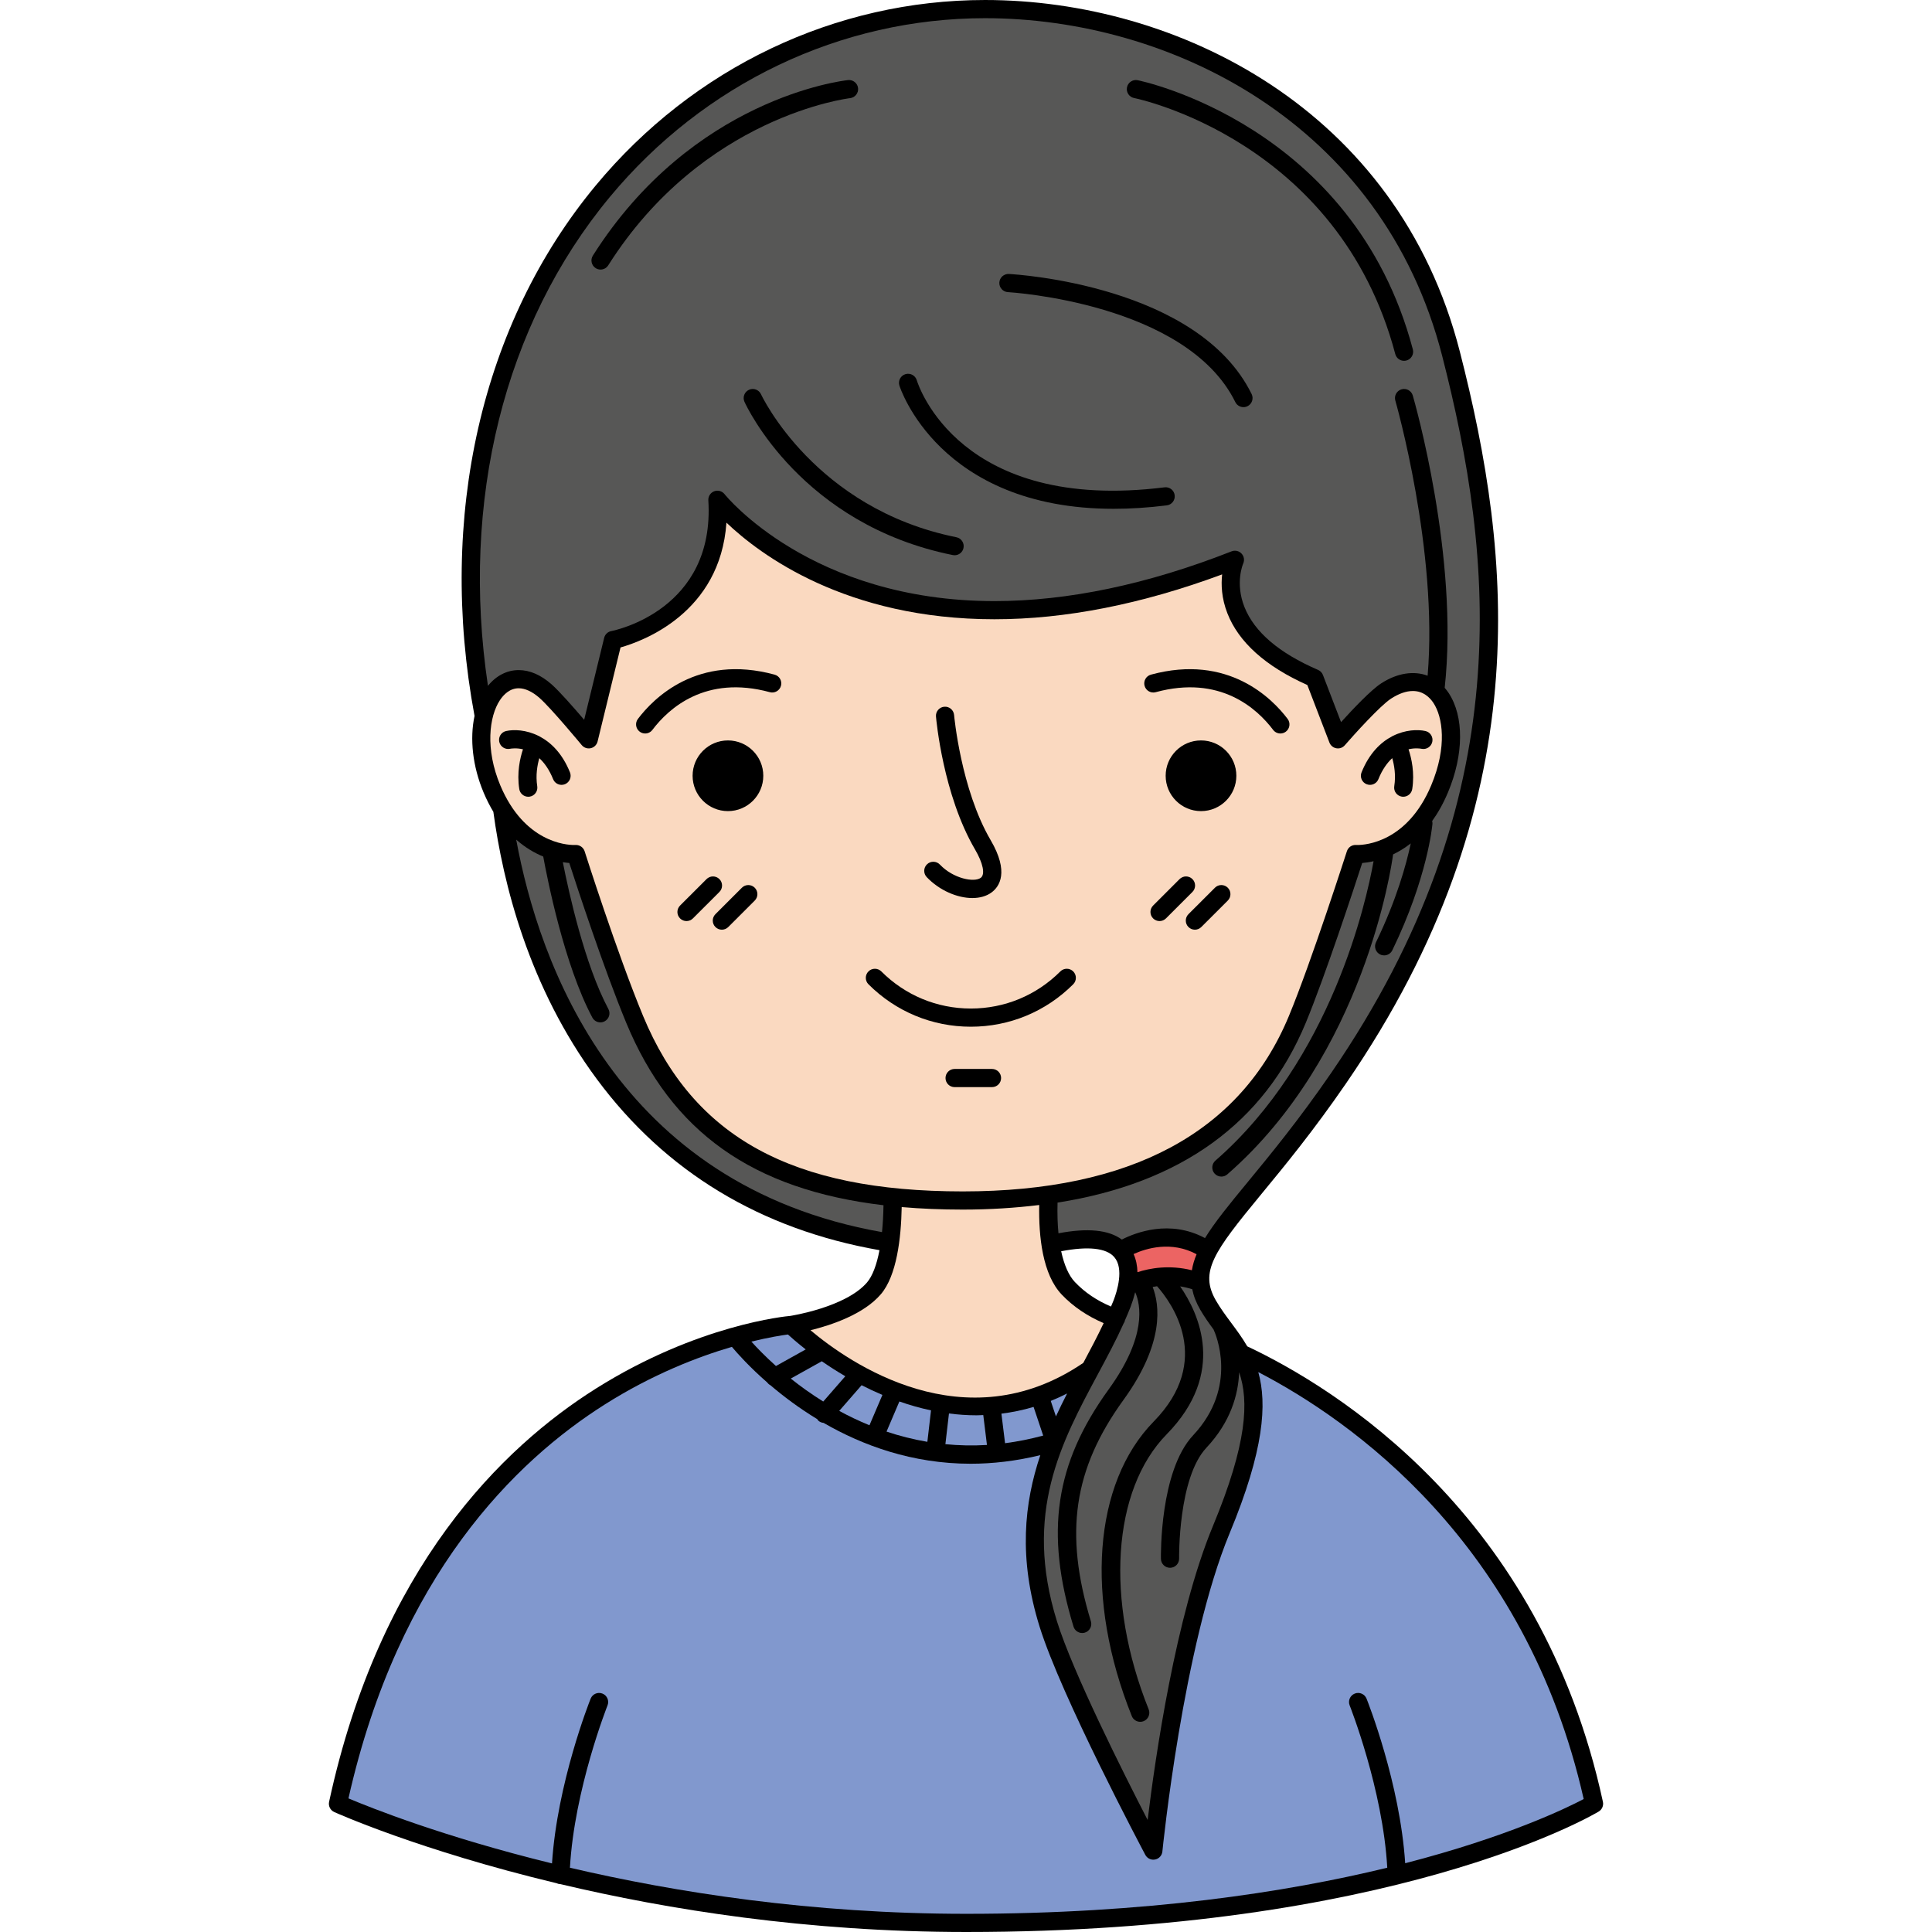 <svg id="Capa_1" height="512" viewBox="0 0 425.2 425.2" width="512" xmlns="http://www.w3.org/2000/svg"><g><path d="m352.774 396.549c-13.708-63.4-58.836-91.066-78.27-100.24-1.076-1.854-2.304-3.514-3.526-5.159-1.209-1.628-2.35-3.165-3.361-4.905-3.681-6.34-.533-10.677 9.975-23.431 5.108-6.2 11.465-13.917 18.682-24.424 42.539-61.927 36.512-116.154 25.005-161.034-13.698-53.437-62.346-77.355-104.482-77.355-32.944 0-64.179 14.884-85.697 40.834-25.133 30.312-34.842 72.841-26.663 116.729-1.074 5.005-.441 11.07 1.994 16.856.662 1.575 1.387 2.98 2.15 4.254 2.126 15.768 7.806 38.627 22.784 58.837 15.122 20.404 36.05 33.043 62.197 37.634-.622 3.253-1.548 5.697-2.739 7.093-4.707 5.506-16.89 7.367-16.89 7.371-.82.069-20.337 1.872-42.753 15.974-20.637 12.983-47.582 39.304-58.752 90.967-.199.918.269 1.851 1.123 2.242.322.147 18.694 8.425 48.951 15.673.244.116.51.189.797.199h.045c23.617 5.602 54.332 10.535 89.302 10.535 93.598 0 137.378-25.425 139.197-26.507.737-.441 1.113-1.303.931-2.143zm-107.696-110.351c-.173.451-.381.9-.565 1.35-3.107-1.32-5.74-3.075-7.944-5.39-1.359-1.427-2.372-3.767-3.024-6.78 5.911-1.14 9.941-.716 11.676 1.277 2.204 2.53.633 7.516-.143 9.543z"/><path d="m267.079 292.59c.426.909 5.569 12.565-4.494 23.299-7.353 7.847-7.098 26.403-7.083 27.189.02 1.092.912 1.964 2 1.964h.037c1.105-.021 1.984-.933 1.964-2.036-.003-.178-.24-17.719 6.003-24.38 5.336-5.692 7.019-11.666 7.208-16.622 2.177 6.338 1.789 15.639-5.76 33.825-8.235 19.835-12.73 51.167-14.38 64.716-5.401-10.482-16.466-32.521-19.96-43.74-7.413-23.792.949-39.361 9.034-54.417 2.045-3.809 4.001-7.458 5.66-11.158.083-.13.168-.258.221-.409.02-.058.009-.115.023-.172.44-1.001.872-2.003 1.262-3.018.338-.883.699-1.967.987-3.154.019-.009.042-.019.063-.029 1.14 2.616 2.625 9.604-5.845 21.301-11.841 16.354-14.089 31.487-7.761 52.235.264.862 1.056 1.418 1.913 1.418.194 0 .39-.028.584-.087 1.057-.323 1.652-1.441 1.331-2.498-5.917-19.397-3.839-33.513 7.174-48.723 9.117-12.591 7.937-20.972 6.419-24.855.311-.062.634-.116.97-.163 3.193 3.604 12.47 16.307-.738 29.782-13.293 13.562-15.185 39.009-4.82 64.829.313.782 1.064 1.257 1.857 1.257.248 0 .5-.047.744-.145 1.026-.412 1.523-1.577 1.111-2.602-9.623-23.974-8.029-48.302 3.966-60.54 13.217-13.485 7.069-26.608 2.961-32.544.857.131 1.745.334 2.661.622.295 1.464.86 2.955 1.768 4.519.913 1.574 1.919 2.976 2.92 4.336z" fill="#575756"/><g><g fill="#8198ce"><path d="m174.034 303.399 6.832-3.81c1.541 1.07 3.272 2.189 5.17 3.299l-4.854 5.566c-2.659-1.657-5.053-3.379-7.148-5.055z"/><path d="m165.364 295.264c3.828-.939 6.65-1.382 8.046-1.566.754.69 2.086 1.859 3.913 3.285l-6.549 3.652c-2.346-2.1-4.167-3.989-5.41-5.371z"/><path d="m189.624 304.861c1.455.747 2.987 1.464 4.581 2.139l-2.85 6.676c-2.353-.961-4.574-2.028-6.657-3.164z"/><path d="m197.938 308.443c2.225.779 4.552 1.447 6.964 1.958l-.806 6.92c-3.156-.532-6.154-1.303-8.985-2.252z"/><path d="m208.851 311.079c1.979.258 4.001.405 6.064.405.49 0 .991-.036 1.486-.053l.812 6.582c-3.169.192-6.216.112-9.148-.175z"/><path d="m221.197 317.626-.803-6.505c2.33-.292 4.691-.767 7.08-1.483l2.112 6.307c-2.872.772-5.67 1.331-8.389 1.681z"/><path d="m232.391 311.722-1.139-3.402c1.196-.479 2.398-1.032 3.602-1.637-.844 1.646-1.671 3.323-2.463 5.039z"/></g></g><path d="m262.314 279.561c-4.949-1.234-9.218-.475-11.98.427-.031-1.371-.282-2.735-.851-3.994 2.743-1.247 8.286-2.961 13.867.042-.502 1.194-.851 2.364-1.036 3.525z" fill="#ec6463"/><path d="m134.181 43.389c20.755-25.03 50.868-39.387 82.617-39.387 40.59 0 87.44 22.988 100.606 74.348 11.283 44.009 17.204 97.168-24.428 157.774-7.118 10.363-13.414 18.005-18.472 24.146-3.913 4.749-7.128 8.664-9.304 12.214-7.738-4.159-15.292-1.218-18.303.319-2.925-2.151-7.538-2.59-13.948-1.377-.201-2.056-.268-4.318-.202-6.754 27.146-4.279 45.482-17.516 54.614-39.529 4.304-10.375 10.715-29.912 12.437-35.213.655-.053 1.511-.166 2.498-.387-1.587 8.868-9.244 43.595-34.811 65.896-.832.727-.918 1.99-.192 2.823.395.453.95.685 1.508.685.466 0 .935-.162 1.314-.493 30.132-26.283 36.123-67.743 36.48-70.414 1.256-.601 2.569-1.393 3.888-2.422-.988 4.652-3.131 12.436-7.658 21.775-.482.995-.067 2.191.928 2.674.281.135.578.2.871.2.743 0 1.457-.416 1.802-1.129 7.72-15.932 8.792-27.356 8.833-27.834.019-.213-.024-.413-.068-.609 1.256-1.745 2.435-3.814 3.47-6.274 3.518-8.363 3.573-16.768.142-21.934-.265-.399-.555-.762-.854-1.108 3.166-28.717-6.598-62.876-7.02-64.331-.308-1.061-1.419-1.672-2.478-1.364-1.062.308-1.672 1.418-1.364 2.479.099.34 9.449 33.031 7.105 60.55-3.016-1.13-6.653-.624-10.222 1.688-2.277 1.474-6.302 5.737-8.828 8.527l-3.987-10.377c-.193-.503-.58-.906-1.075-1.119-8.578-3.699-14.028-8.356-16.202-13.845-2.086-5.269-.342-9.403-.271-9.565.333-.742.185-1.611-.377-2.2-.56-.589-1.424-.78-2.18-.482-18.482 7.267-36.039 10.95-52.181 10.951-40.435.002-59.222-23.3-59.408-23.535-.54-.688-1.466-.946-2.286-.634-.818.312-1.339 1.118-1.285 1.992 1.493 24.025-20.427 28.593-21.358 28.774-.769.147-1.381.73-1.567 1.491l-4.4 18.033c-2.274-2.662-5.497-6.333-7.215-7.837-2.347-2.057-4.767-3.099-7.191-3.099-2.588 0-4.957 1.223-6.771 3.462-6.071-40.605 3.542-79.509 26.793-107.549z" fill="#575756"/><path d="m110.032 154.084c.79-1.19 2.148-2.608 4.128-2.608 1.406 0 2.98.729 4.555 2.107 2.538 2.22 9.252 10.324 9.319 10.406.483.583 1.254.844 1.989.674.737-.17 1.316-.741 1.496-1.476l5.049-20.693c4.86-1.367 21.932-7.567 23.309-27.464 7.37 7.033 26.314 21.26 58.993 21.259 15.605 0 32.443-3.321 50.102-9.874-.247 2.233-.143 5.223 1.142 8.528 2.481 6.385 8.403 11.705 17.606 15.819l4.867 12.668c.252.656.83 1.132 1.521 1.253.697.128 1.398-.129 1.857-.66 2.022-2.331 7.792-8.72 10.179-10.267 1.718-1.111 3.336-1.676 4.81-1.676 2.294 0 3.722 1.425 4.516 2.619 2.019 3.039 3.099 9.62-.497 18.169-5.245 12.473-14.446 13.104-16.237 13.104-.146 0-.237-.004-.252-.005-.946-.071-1.776.502-2.059 1.384-.078.243-7.841 24.394-12.762 36.257-10.625 25.613-34.774 38.602-71.776 38.602-37.578 0-59.275-11.906-70.351-38.602-5.727-13.806-12.797-36.028-12.868-36.251-.265-.835-1.051-1.395-1.918-1.395-.043 0-.086.001-.13.004-.027.002-.118.006-.264.006-1.791 0-10.993-.632-16.239-13.104-3.364-7.998-2.467-15.198-.085-18.784z" fill="#fad9c0"/><path d="m113.61 184.796c2.024 1.778 4.076 2.95 5.946 3.717.878 4.806 4.625 23.869 10.81 35.437.36.674 1.052 1.058 1.766 1.058.319 0 .641-.076.942-.237.974-.521 1.342-1.732.82-2.707-5.205-9.735-8.72-25.699-10.025-32.313.536.088 1.021.147 1.423.18 1.64 5.08 7.583 23.24 12.548 35.213 9.925 23.92 27.691 36.677 56.601 40.108-.034 2.122-.144 4.1-.328 5.917-58.416-10.328-75.521-59.307-80.503-86.373z" fill="#575756"/><path d="m193.864 284.837c3.487-4.083 4.453-12.291 4.585-19.181 4.251.368 8.724.555 13.439.555 5.936 0 11.52-.364 16.826-1.01-.135 6.951.73 15.278 4.957 19.716 2.54 2.666 5.656 4.749 9.227 6.281-1.358 2.873-2.881 5.765-4.483 8.75-26.105 17.777-51.626-.098-60.038-7.185 4.501-1.105 11.68-3.472 15.487-7.926z" fill="#fad9c0"/><path d="m309.258 410.066c-1.148-17.626-8.19-35.436-8.503-36.221-.412-1.025-1.574-1.528-2.601-1.115-1.026.41-1.526 1.574-1.116 2.601.076.188 7.313 18.477 8.274 35.721-22.274 5.419-53.047 10.146-92.668 10.146-34.056 0-64.022-4.722-87.211-10.143.961-17.229 8.198-35.536 8.274-35.726.409-1.026-.091-2.19-1.117-2.6-1.022-.409-2.19.091-2.6 1.115-.313.786-7.365 18.624-8.504 36.263-23.991-5.88-40.031-12.299-44.796-14.314 11.056-49.142 36.739-74.268 56.447-86.716 10.49-6.626 20.435-10.458 27.935-12.656 1.281 1.525 3.922 4.468 7.789 7.845.19.262.428.469.704.607 2.838 2.423 6.284 5.022 10.293 7.457.089.124.159.26.28.364.325.283.717.417 1.116.458 8.558 4.945 19.482 8.992 32.373 8.992 4.84 0 9.96-.584 15.328-1.889-3.54 10.523-4.86 22.661-.163 37.739 4.773 15.323 22.516 48.81 23.27 50.228.352.662 1.037 1.063 1.766 1.063.128 0 .259-.013.389-.038.866-.171 1.517-.89 1.603-1.768.044-.45 4.541-45.336 14.829-70.116 7.556-18.204 8.237-28.393 6.278-35.387 20.337 10.549 58.841 37.434 71.615 93.962-3.897 2.052-16.868 8.339-39.284 14.128z" fill="#8198ce"/><path d="m141.986 161.429c.606 0 1.205-.274 1.598-.795 3.586-4.747 11.712-12.137 25.84-8.298 1.067.296 2.166-.34 2.455-1.405.29-1.066-.339-2.166-1.406-2.455-17.017-4.626-26.705 5.275-30.082 9.747-.666.881-.491 2.136.391 2.802.361.272.784.404 1.204.404z"/><path d="m254.354 152.336c14.128-3.838 22.254 3.551 25.84 8.298.393.521.992.795 1.598.795.42-.001.843-.132 1.204-.404.882-.666 1.057-1.921.391-2.802-3.377-4.473-13.073-14.374-30.082-9.747-1.067.289-1.696 1.389-1.406 2.455.289 1.066 1.39 1.701 2.455 1.405z"/><path d="m300.757 172.588c.245.099.5.146.749.146.792 0 1.541-.473 1.855-1.251.87-2.15 1.941-3.613 3.047-4.63.44 1.539.828 3.742.445 6.187-.17 1.092.576 2.115 1.668 2.286.104.016.208.024.312.024.969 0 1.82-.705 1.975-1.691.561-3.585-.156-6.78-.813-8.754 1.452-.343 2.586-.167 2.856-.111 1.079.229 2.133-.452 2.37-1.526.238-1.078-.443-2.146-1.522-2.385-1.696-.376-4.423-.289-7.158 1.084-.025.012-.052.01-.077.022-.027.015-.043.041-.07.056-2.522 1.311-5.038 3.726-6.742 7.938-.414 1.025.081 2.19 1.105 2.605z"/><path d="m112.239 164.794c.264-.053 1.401-.23 2.858.112-.657 1.975-1.373 5.168-.813 8.753.155.986 1.006 1.691 1.975 1.691.103 0 .207-.009.312-.024 1.091-.171 1.838-1.194 1.667-2.286-.379-2.421.012-4.632.453-6.181 1.104 1.016 2.173 2.478 3.042 4.624.315.778 1.064 1.251 1.855 1.251.25 0 .504-.048.749-.146 1.024-.415 1.519-1.58 1.105-2.604-1.702-4.207-4.212-6.619-6.732-7.93-.03-.019-.048-.048-.079-.064-.028-.015-.059-.013-.088-.024-2.732-1.37-5.455-1.454-7.15-1.082-1.072.237-1.743 1.291-1.517 2.365.228 1.074 1.286 1.766 2.363 1.545z"/><path d="m214 197.643c1.634 0 3.125-.404 4.262-1.261 1.681-1.266 3.886-4.438-.231-11.47-6.565-11.22-8.037-27.393-8.051-27.555-.097-1.101-1.065-1.919-2.166-1.819-1.101.096-1.916 1.063-1.82 2.165.06.697 1.556 17.22 8.583 29.23 1.781 3.041 2.283 5.495 1.278 6.252-1.433 1.079-6.035.205-9.001-2.906-.764-.801-2.029-.831-2.828-.068-.8.762-.831 2.027-.068 2.828 2.794 2.934 6.718 4.604 10.042 4.604z"/><path d="m213.665 225.962c8.507 0 16.509-3.317 22.53-9.341.781-.782.781-2.048 0-2.83-.782-.781-2.048-.78-2.829.001-5.266 5.268-12.262 8.169-19.701 8.169-7.438 0-14.435-2.901-19.702-8.17-.782-.779-2.049-.779-2.83 0-.781.782-.781 2.049 0 2.83 6.023 6.024 14.025 9.341 22.532 9.341z"/><path d="m218.325 235.257h-8.234c-1.105 0-2 .896-2 2 0 1.105.896 2.001 2 2.001h8.234c1.105 0 2-.896 2-2.001.001-1.104-.895-2-2-2z"/><path d="m262.433 193.474c-.78-.782-2.047-.781-2.829 0l-5.823 5.824c-.781.78-.781 2.048 0 2.829.39.391.902.585 1.414.585s1.024-.195 1.415-.586l5.823-5.823c.781-.781.781-2.048 0-2.829z"/><path d="m267.386 195.372-5.827 5.822c-.781.78-.782 2.048 0 2.829.391.391.903.586 1.415.586s1.023-.194 1.414-.585l5.826-5.822c.782-.78.783-2.048.001-2.829-.781-.782-2.048-.783-2.829-.001z"/><path d="m158.327 193.474c-.781-.781-2.047-.782-2.829 0l-5.826 5.823c-.782.781-.782 2.048-.001 2.829.391.391.903.586 1.415.586s1.023-.194 1.414-.585l5.827-5.824c.781-.781.781-2.047 0-2.829z"/><path d="m163.277 195.372-5.823 5.822c-.782.781-.782 2.049-.001 2.829.391.391.903.586 1.415.586s1.024-.195 1.414-.585l5.823-5.822c.782-.781.782-2.049.001-2.829-.782-.782-2.049-.781-2.829-.001z"/><path d="m210.486 118.238c-31.175-6.28-42.882-31.21-42.997-31.461-.458-1.005-1.645-1.448-2.649-.992-1.004.458-1.45 1.641-.994 2.646.499 1.101 12.6 27.032 45.85 33.729.133.026.266.04.397.04.933 0 1.768-.656 1.958-1.606.219-1.084-.482-2.138-1.565-2.356z"/><path d="m245.1 111.98c3.624 0 7.518-.237 11.689-.757 1.096-.137 1.875-1.136 1.738-2.232-.137-1.097-1.137-1.882-2.232-1.738-45.034 5.609-54.151-22.339-54.528-23.571-.319-1.056-1.432-1.655-2.49-1.338-1.059.317-1.66 1.433-1.342 2.49.089.297 8.625 27.146 47.165 27.146z"/><path d="m221.83 64.292c.392.021 39.284 2.354 50.041 24.197.349.707 1.059 1.117 1.797 1.117.296 0 .598-.066.882-.206.992-.488 1.399-1.688.911-2.679-11.782-23.923-51.722-26.334-53.417-26.426-1.105-.053-2.046.787-2.105 1.891s.787 2.046 1.891 2.106z"/><path d="m249.612 21.579c.448.087 44.975 9.197 57.464 56.342.237.896 1.047 1.489 1.932 1.489.169 0 .343-.021.514-.067 1.068-.282 1.705-1.377 1.422-2.445-13.125-49.545-60.1-59.156-60.573-59.247-1.081-.213-2.134.5-2.344 1.585s.5 2.133 1.585 2.343z"/><path d="m131.1 59.016c.332.21.703.311 1.068.311.663 0 1.311-.329 1.692-.931 20.818-32.88 52.895-36.758 53.216-36.793 1.098-.121 1.891-1.107 1.772-2.205-.121-1.099-1.111-1.889-2.202-1.773-1.389.149-34.276 4.058-56.167 38.631-.59.933-.312 2.169.621 2.76z"/><path d="m264.324 162.955c-4.302 0-7.782 3.481-7.782 7.778 0 4.296 3.48 7.78 7.782 7.78 4.292 0 7.775-3.484 7.775-7.78 0-4.297-3.483-7.778-7.775-7.778z"/><circle cx="160.209" cy="170.734" r="7.779"/></g></svg>